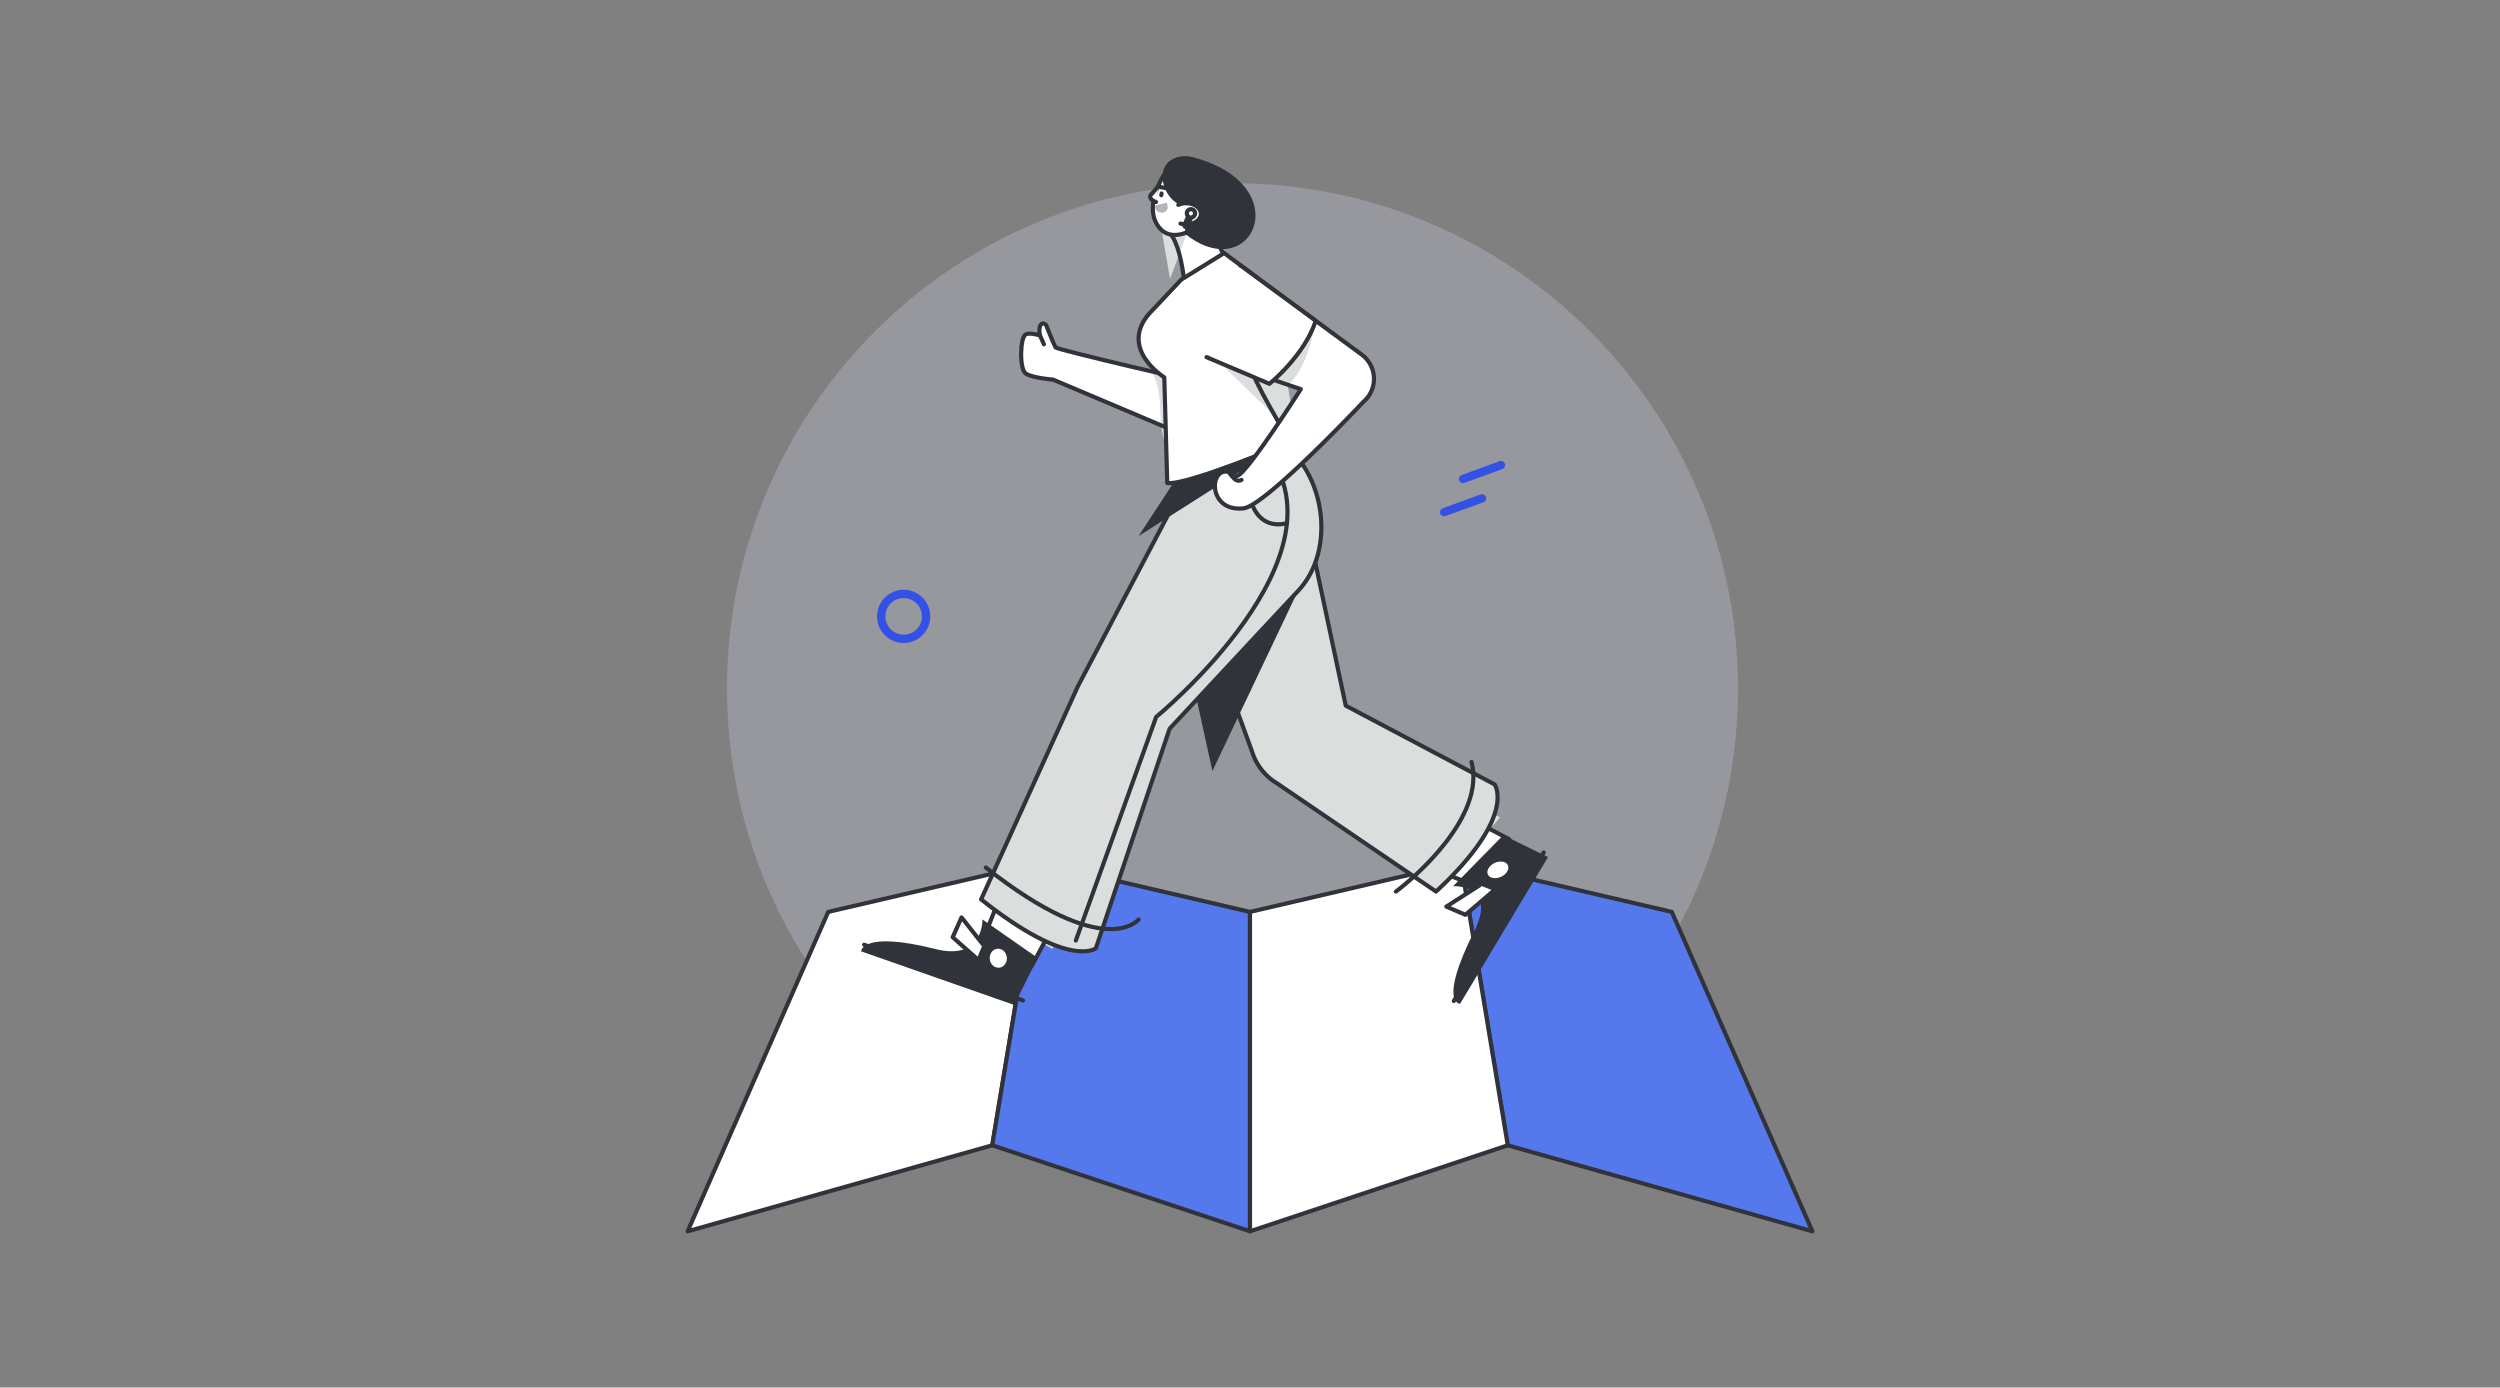<svg width="600" height="333" xmlns="http://www.w3.org/2000/svg" fill="none">
 <rect width="100%" height="100%" fill="#808080" stroke="none"/>
 <g id="Layer_1">
  <title>Layer 1</title>
  <g>
   <path fill="#D6DCED" d="m295.801,286.604c67.002,0 121.318,-54.316 121.318,-121.318s-54.316,-121.318 -121.318,-121.318s-121.318,54.316 -121.318,121.318s54.316,121.318 121.317,121.318l0.001,0z" opacity="0.27"/>
   <path stroke-linejoin="round" stroke-linecap="round" stroke="#31333A" fill="#fff" d="m249.385,207.065l-50.615,11.794l-33.743,76.653l73.11,-20.637l11.248,-67.81z"/>
   <path stroke-linejoin="round" stroke-linecap="round" stroke="#31333A" fill="#5578EC" d="m300,218.859l-50.615,-11.794l-11.248,67.81l61.863,20.637l0,-76.653zm50.615,-11.794l50.614,11.794l33.744,76.653l-73.111,-20.637l-11.247,-67.81z"/>
   <path stroke-linejoin="round" stroke-linecap="round" stroke="#31333A" fill="#fff" d="m300,218.859l50.615,-11.794l11.247,67.81l-61.862,20.637l0,-76.653z"/>
   <path fill="#fff" d="m289.57,52.88c0.38,0.57 7.406,15.048 7.406,15.048l-12.287,6.019s-0.277,-15.645 -4.739,-18.795c-3.15,-2.224 10.405,-0.557 10.405,-0.557"/>
   <path fill="#DCDDDD" d="m285.049,55.501c-0.101,0.512 -4.236,11.403 -4.236,11.403l-2.246,-12.909"/>
   <path stroke-linejoin="round" stroke-linecap="round" stroke="#31333A" d="m289.57,52.88c0.38,0.57 7.406,15.048 7.406,15.048l-12.287,6.019s-0.277,-15.645 -4.739,-18.795c-3.15,-2.224 10.405,-0.557 10.405,-0.557"/>
   <path stroke-linejoin="round" stroke-linecap="round" stroke="#31333A" fill="#fff" d="m286.854,54.691s-5.928,4.26 -9.093,-0.695c-3.165,-4.956 1.594,-12.045 1.594,-12.045l6.732,6.361l0.767,6.38l0,-0.001z"/>
   <path fill="#31333A" d="m283.842,49.302c-4.548,-0.971 -7.562,-9.892 -1.132,-11.595a7.29,7.29 0 0 1 3.765,0.06c25.33,6.859 13.88,31.288 -2.157,18.254c0,0 0.76,-5.168 -0.476,-6.719z"/>
   <path fill="#fff" d="m283.317,53.652c0.445,0.133 0.908,0.2 1.373,0.2c1.947,0 3.526,-1.137 3.526,-2.538c0,-1.401 -1.579,-2.538 -3.526,-2.538a4.558,4.558 0 0 0 -1.891,0.396"/>
   <path stroke-linejoin="round" stroke-linecap="round" stroke="#31333A" d="m283.317,53.652c0.445,0.133 0.908,0.2 1.373,0.2c1.947,0 3.526,-1.137 3.526,-2.538c0,-1.401 -1.579,-2.538 -3.526,-2.538a4.558,4.558 0 0 0 -1.891,0.396"/>
   <path fill="#31333A" d="m278.614,47.333a0.498,0.498 0 0 1 -0.386,-0.57l0.083,-0.446a0.447,0.447 0 0 1 0.202,-0.301a0.462,0.462 0 0 1 0.357,-0.062a0.497,0.497 0 0 1 0.387,0.57l-0.083,0.446a0.468,0.468 0 0 1 -0.375,0.369a0.462,0.462 0 0 1 -0.185,-0.006z"/>
   <path stroke-linejoin="round" stroke-linecap="round" stroke="#31333A" d="m278.293,44.857l2.282,0.414"/>
   <path fill="#B5B5B6" d="m277.142,49.361l2.845,-0.749c1.346,2.814 -2.767,3.371 -2.845,0.75l0,-0.001z"/>
   <path fill="#fff" d="m278.195,44.42c-1.278,1.647 -1.908,2.165 -2.058,2.436c-0.549,0.995 1.304,1.63 1.304,1.63"/>
   <path stroke-linejoin="round" stroke-linecap="round" stroke="#31333A" d="m278.195,44.42c-1.278,1.647 -1.908,2.165 -2.058,2.436c-0.549,0.995 1.304,1.63 1.304,1.63"/>
   <path stroke-linejoin="round" stroke-linecap="round" stroke="#31333A" fill="#fff" d="m286.232,50.293a0.992,0.992 0 0 0 -1.384,1.023a0.994,0.994 0 0 0 0.309,0.607l-0.885,2.024a0.393,0.393 0 0 0 0.719,0.314l0.907,-2.075a0.989,0.989 0 0 0 0.334,-1.894l0,0l0,0.001z"/>
   <path fill="#fff" d="m352.333,211.825l9.889,-10.4l-23.116,-12.19l-8.145,14.587l21.372,8.003z"/>
   <path fill="#DCDDDD" d="m360.009,196.144c-6.013,7.67 -16.624,12.33 -16.624,12.33l7.764,-15.994"/>
   <path stroke-linejoin="round" stroke-linecap="round" stroke="#31333A" d="m352.333,211.825l9.889,-10.4l-23.116,-12.19l-8.145,14.587l21.372,8.003z"/>
   <path fill="#31333A" d="m371.532,205.699l-10.747,-5.259l-12.034,12.243s10.734,-0.524 5.056,10.818c-8.693,17.364 -3.387,17.404 -3.387,17.404l21.112,-35.206z"/>
   <path stroke-linejoin="round" stroke-linecap="round" stroke="#31333A" d="m370.48,204.587l-21.573,35.645"/>
   <path stroke-linejoin="round" stroke-linecap="round" stroke="#31333A" fill="#fff" d="m360.478,210.879c1.579,-0.736 2.418,-2.279 1.874,-3.446c-0.544,-1.167 -2.265,-1.517 -3.844,-0.781c-1.579,0.736 -2.418,2.279 -1.874,3.446c0.544,1.167 2.265,1.517 3.844,0.781z"/>
   <path fill="#fff" d="m355.1,212.473l-7.984,5.116l4.582,1.961l6.765,-5.773"/>
   <path stroke-linejoin="round" stroke-linecap="round" stroke="#31333A" d="m355.1,212.473l-7.984,5.116l4.582,1.961l6.765,-5.773"/>
   <path fill="#DCDDDD" d="m344.649,213.97c19.585,-18.143 14.046,-25.723 14.046,-25.723l-35.715,-18.888l-10.331,-48.528l-30.037,10.424l17.905,49.187a13.5,13.5 0 0 0 5.963,7.554l38.169,25.974z"/>
   <path fill="#31333A" d="m313.05,138.575l-22.067,46.476l-6.105,-27.757l17.029,-15.154"/>
   <path stroke-linejoin="round" stroke-linecap="round" stroke="#31333A" d="m353.165,182.867c3.456,13.176 -13.824,27.863 -18.144,31.103"/>
   <path stroke-linejoin="round" stroke-linecap="round" stroke="#31333A" d="m344.649,213.97c19.585,-18.143 14.046,-25.723 14.046,-25.723l-35.715,-18.888l-10.331,-48.528l-30.037,10.424l17.905,49.187a13.5,13.5 0 0 0 5.963,7.554l38.169,25.974z"/>
   <path fill="#fff" d="m251.062,78c-0.754,-0.85 -1.906,-0.37 -1.541,2.328c0.053,0.394 -1.991,-0.671 -3.34,-0.07c-1.349,0.602 -1.594,8.304 0,9.387c1.593,1.083 6.563,1.465 6.563,1.465l34.585,14.64l1.318,-13.76s-34.955,-8.02 -35.323,-8.622c-0.368,-0.602 -2.262,-5.367 -2.262,-5.367l0,-0.001z"/>
   <path fill="#DCDDDD" d="m273.625,84.84c7.402,8.885 3.171,15.547 6.337,22.07c3.167,6.524 9.553,1.38 9.553,1.38l-5.397,-16.789l-10.493,-6.661z"/>
   <path stroke-linejoin="round" stroke-linecap="round" stroke="#31333A" d="m251.062,78c-0.754,-0.85 -1.906,-0.37 -1.541,2.328c0.053,0.394 -1.991,-0.671 -3.34,-0.07c-1.349,0.602 -1.594,8.304 0,9.387c1.593,1.083 6.563,1.465 6.563,1.465l34.585,14.64l1.318,-13.76s-34.955,-8.02 -35.323,-8.622c-0.368,-0.602 -2.262,-5.367 -2.262,-5.367l0,-0.001z"/>
   <path fill="#fff" d="m236.594,223.868l11.078,7.862l13.075,-24.453l-15.432,-5.313l-8.721,21.904z"/>
   <path fill="#DCDDDD" d="m252.585,227.742c-7.772,-4.027 -12.34,-13.045 -12.34,-13.045l16.312,3.89"/>
   <path stroke-linejoin="round" stroke-linecap="round" stroke="#31333A" d="m236.594,223.868l11.078,7.862l13.075,-24.453l-15.432,-5.313l-8.721,21.904z"/>
   <path fill="#31333A" d="m243.397,241.191l5.658,-11.28l-13.266,-9.241s0.302,10.023 -11.261,7.103c-17.706,-4.472 -17.864,0.547 -17.864,0.547l36.733,12.871z"/>
   <path stroke-linejoin="round" stroke-linecap="round" stroke="#31333A" d="m245.509,240.096l-38.117,-13.35"/>
   <path stroke-linejoin="round" stroke-linecap="round" stroke="#31333A" fill="#fff" d="m239.854,232.743c1.407,-0.135 2.429,-1.485 2.283,-3.015c-0.147,-1.531 -1.405,-2.663 -2.812,-2.529c-1.406,0.135 -2.428,1.484 -2.282,3.015c0.146,1.531 1.405,2.663 2.811,2.529z"/>
   <path fill="#fff" d="m235.865,226.621l-5.095,-6.439l-2.123,4.749l5.8,5.146"/>
   <path stroke-linejoin="round" stroke-linecap="round" stroke="#31333A" d="m235.865,226.621l-5.095,-6.439l-2.123,4.749l5.8,5.146"/>
   <path fill="#DCDDDD" d="m235.467,215.852c21.273,16.909 27.537,11.725 27.537,11.725l17.711,-52.702l30.72,-32.945c8.514,-8.911 7.106,-25.445 -1.773,-33.992l-6.673,-0.774l-18.016,7.588l-26.289,49.971l-23.217,51.129z"/>
   <path fill="#31333A" d="m273.265,128.653l33.818,-21.489l-21.725,2.992"/>
   <path stroke-linejoin="round" stroke-linecap="round" stroke="#31333A" d="m236.594,208.21c28.806,22.721 36.671,12.462 36.671,12.462"/>
   <path stroke-linejoin="round" stroke-linecap="round" stroke="#31333A" d="m302.989,107.164c22.529,25.593 -25.509,64.903 -25.509,64.903l-19.28,53.66"/>
   <path stroke-linejoin="round" stroke-linecap="round" stroke="#31333A" d="m299.382,111.254c-0.864,17.951 9.486,14.282 9.486,14.282"/>
   <path stroke-linejoin="round" stroke-linecap="round" stroke="#31333A" d="m235.467,215.852c21.273,16.909 27.537,11.725 27.537,11.725l17.711,-52.702l30.72,-32.945c8.514,-8.911 7.106,-25.445 -1.773,-33.992l-6.673,-0.774l-18.016,7.588l-26.289,49.971l-23.217,51.129z"/>
   <path fill="#fff" d="m280.143,115.922c4.701,0.668 29.519,-9.828 29.519,-9.828s-9.576,-15.814 -9.6,-18.48l1.924,-20.761l-8.191,-6.119l-10.286,6.37l-7.77,8.241c-7.231,8.476 3.692,15.222 3.692,15.222l0.712,25.355z"/>
   <path fill="#DCDDDD" d="m290.508,84.845l20.623,20.063l-3.29,-19.764"/>
   <path stroke-linejoin="round" stroke-linecap="round" stroke="#31333A" d="m280.143,115.922c4.701,0.668 29.519,-9.828 29.519,-9.828s-9.576,-15.814 -9.6,-18.48l1.924,-20.761l-8.191,-6.119l-10.286,6.37l-7.77,8.241c-7.231,8.476 3.692,15.222 3.692,15.222l0.712,25.355z"/>
   <path fill="#fff" d="m289.57,85.716l22.619,7.677s-12.542,19.681 -15.156,20.783c-2.217,0.933 -1.174,-1.315 -3.244,-0.97c-3.629,0.602 -3.244,9.652 4.656,8.793c5.227,-0.568 28.752,-25.541 28.752,-25.541a7.245,7.245 0 0 0 -0.397,-11.362l-29.055,-21.36"/>
   <path fill="#DCDDDD" d="m307.251,93.501c6.482,-2.502 8.53,-16.506 8.53,-16.506l-9.801,7.391l0,6.484"/>
   <path stroke-linejoin="round" stroke-linecap="round" stroke="#31333A" d="m289.57,85.716l22.619,7.677s-12.542,19.681 -15.156,20.783c-2.217,0.933 -1.174,-1.315 -3.244,-0.97c-3.629,0.602 -3.244,9.652 4.656,8.793c5.227,-0.568 28.752,-25.541 28.752,-25.541a7.245,7.245 0 0 0 -0.397,-11.362l-29.055,-21.36"/>
   <path fill="#fff" d="m290.147,85.96l14.512,6.15s8.323,-6.625 11.122,-15.115l-18.036,-13.26"/>
   <path stroke-linejoin="round" stroke-linecap="round" stroke="#31333A" d="m290.147,85.96l14.512,6.15s8.323,-6.625 11.122,-15.115l-18.036,-13.26m-47.206,18.901l-1.018,-2.308"/>
   <path fill="#fff" d="m297.96,115.177c-1.299,0.736 -2.159,-0.844 -2.159,-0.844l2.159,0.844z"/>
   <path stroke-linejoin="round" stroke-linecap="round" stroke="#31333A" d="m297.96,115.177c-1.299,0.736 -2.159,-0.844 -2.159,-0.844"/>
   <path stroke-linejoin="round" stroke-linecap="round" stroke-width="2" stroke="#3351E5" d="m216.879,153.318a5.386,5.386 0 1 0 0,-10.773a5.386,5.386 0 0 0 0,10.773zm134.258,-38.373l9.089,-3.313m-13.634,11.282l9.089,-3.313"/>
  </g>
 </g>

</svg>